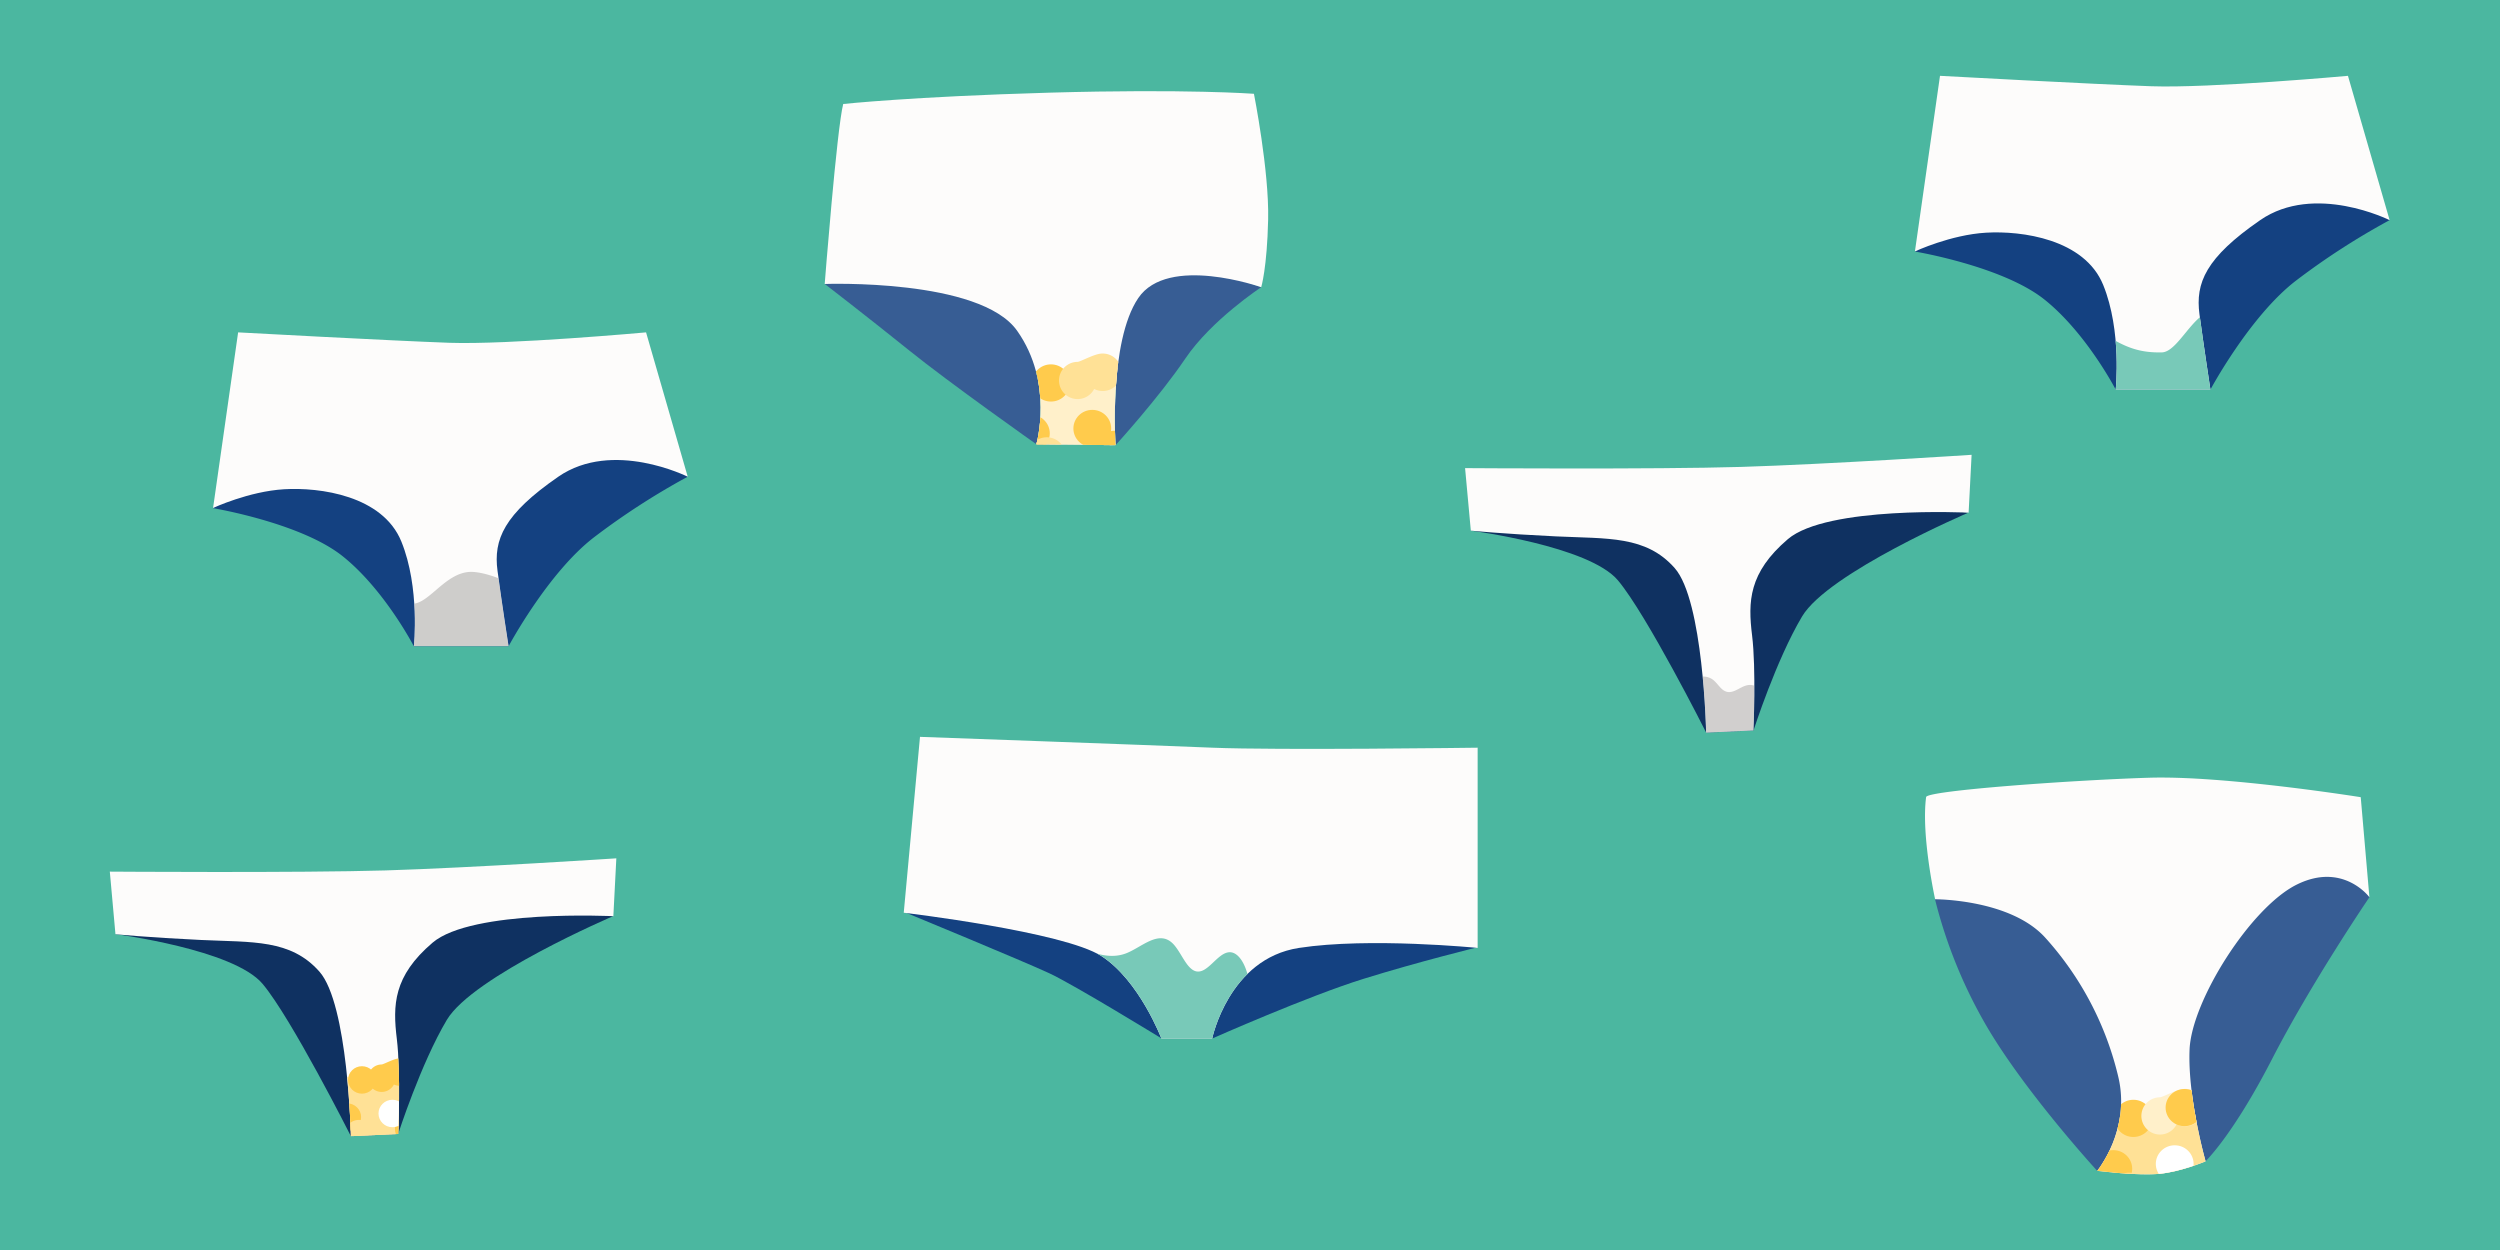 <svg id="images" xmlns="http://www.w3.org/2000/svg" xmlns:xlink="http://www.w3.org/1999/xlink" viewBox="0 0 1200 600"><rect x="0" y="0" width="1200" height="600" fill="#808080" stroke="none"/><defs><style>.cls-1{fill:none;}.cls-2{fill:#fff;}.cls-3{fill:#4bb7a0;}.cls-4{fill:#144181;}.cls-5{fill:#fdfcfb;}.cls-6{clip-path:url(#clip-path);}.cls-7{opacity:0.5;}.cls-8{fill:#9f9d9c;}.cls-9{fill:#375d94;}.cls-10{clip-path:url(#clip-path-2);}.cls-11{fill:#78c9b8;}.cls-12{fill:#fff0ca;}.cls-13{fill:#ffcb4c;}.cls-14{fill:#fdebc0;}.cls-15{fill:#ffe196;}.cls-16{clip-path:url(#clip-path-3);}.cls-17{fill:#0f3161;}.cls-18{clip-path:url(#clip-path-4);}.cls-19{opacity:0.47;}.cls-20{clip-path:url(#clip-path-5);}.cls-21{clip-path:url(#clip-path-6);}.cls-22{clip-path:url(#clip-path-7);}</style><clipPath id="clip-path"><path class="cls-1" d="M114.3,159.54s73.3,4,101.42,5,94.39-5,94.39-5l20,69.29s-36-18.07-62.14,0S236.81,259,238.81,274s5.3,36.15,5.3,36.15H198.65s3-28.12-6-50.21-39.16-26.11-56.23-25.1-34.15,9-34.15,9Z"/></clipPath><clipPath id="clip-path-2"><path class="cls-1" d="M404.74,49.92s32.83-3.55,98.88-5.44,98.27.54,98.27.54,7.34,37,6.82,60.34-3.33,32.5-3.33,32.5-44.76-15.81-59,5.2-10.93,70.62-10.93,70.62l-38-.42s8.57-29.38-9.26-54.54-92.33-22.41-92.33-22.41S401.68,61.71,404.74,49.92Z"/></clipPath><clipPath id="clip-path-3"><path class="cls-1" d="M441.6,353.69s109.15,3.9,140.33,5.2,127.34,0,127.34,0V455s-52-5.2-85.76,0-41.66,43.52-41.66,43.52H557.48s-10.63-27.93-28.82-39.62-94.86-20.79-94.86-20.79Z"/></clipPath><clipPath id="clip-path-4"><path class="cls-1" d="M703.24,224.7s91.35.66,132.43-.58,110.7-5.81,110.7-5.81l-1.43,27.77S877,242.7,858.16,258.8,839,288.81,841,305s.65,45.59.65,45.59l-22.72,1.06s-1.28-63.39-15.1-79-32-14-57-15.19S706,254.72,706,254.72Z"/></clipPath><clipPath id="clip-path-5"><path class="cls-1" d="M924.54,382.59c.42-3.15,70.86-8.16,107-9.28s101.61,9.34,101.61,9.34l4.16,48s-12.64-17.05-34.84-6.06S1052,480.41,1051,503.68s7.68,53.76,7.68,53.76-11.79,5-22.23,6-29.79-1.45-29.79-1.45,16.26-19.55,10.09-45.23a151.58,151.58,0,0,0-34.89-66.52c-16.74-18.71-53-18.59-53-18.59S922.1,400.94,924.54,382.59Z"/></clipPath><clipPath id="clip-path-6"><path class="cls-1" d="M931.2,36.4s73.31,4,101.43,5,94.39-5,94.39-5l20,69.28s-36-18.07-62.15,0-31.13,30.13-29.12,45.19S1061,187,1061,187h-45.46s3-28.11-6-50.21-39.16-26.1-56.23-25.1-34.15,9-34.15,9Z"/></clipPath><clipPath id="clip-path-7"><path class="cls-1" d="M52.71,418.38s91.35.66,132.42-.58S295.84,412,295.84,412l-1.43,27.77s-67.9-3.38-86.78,12.72-19.12,30-17.15,46.21.65,45.59.65,45.59l-22.72,1.07s-1.28-63.4-15.1-79-32-14-56.95-15.18-40.94-2.75-40.94-2.75Z"/></clipPath></defs><path class="cls-2" d="M689.84,494.5l-1.18-.74,47.18-66.37-12.29-1.85,31.61-48-15.37-2.16,36.06-80,33.58,7.11-33.71,50.25,21.49,3.4-35.32,47.6L781.52,407Z"/><polygon class="cls-2" points="654.71 594.06 670.22 579.17 690.7 583.51 681.39 564.9 691.32 546.28 670.84 549.39 656.57 533.88 652.85 554.97 633.61 563.04 652.23 572.97 654.71 594.06"/><path class="cls-2" d="M246.18,433.85l-2.48-21.72-19.23-10.55,19.85-9.31L248,370.56l14.9,16.13,21.71-3.1-10.54,19.23L284,422.68l-21.71-4.35Z"/><polygon class="cls-2" points="363.8 557.49 353.87 566.17 341.46 562.45 345.8 574.24 338.98 585.41 352.01 584.79 360.07 594.71 363.18 581.68 375.59 577.34 364.42 570.51 363.8 557.49"/><path class="cls-2" d="M327,286.67l-8.69-11.17-14.27.62,8.07-11.79-5.59-13L320.18,255l10.55-8.68.62,14.27,11.79,7.45-13.65,5Z"/><path class="cls-2" d="M400.44,183.21l-11.78-14.27L370,170.18l10.55-15.51-6.83-17.37,18,5L406,129.85l.62,18.62,15.51,9.92-17.37,6.21Z"/><polygon class="cls-2" points="378.23 196.4 371.05 199.39 373.45 192.21 369.86 192.21 369.26 199.99 364.47 194.01 361.48 197 368.06 201.19 360.88 202.38 362.08 205.97 369.26 202.38 366.27 210.16 369.26 210.16 370.46 202.38 375.24 208.37 378.23 205.97 371.65 201.19 378.83 199.39 378.23 196.4"/><polygon class="cls-2" points="512.31 530.84 505.13 533.83 507.52 526.65 503.93 526.65 503.33 534.43 498.55 528.45 495.56 531.44 502.14 535.63 494.96 536.82 496.15 540.41 503.33 536.82 500.34 544.6 503.33 544.6 504.53 536.82 509.32 542.81 512.31 540.41 505.73 535.63 512.91 533.83 512.31 530.84"/><polygon class="cls-2" points="734.4 336.38 733.8 332.19 723.63 334.59 728.41 325.61 724.83 323.82 722.43 333.99 716.45 325.01 712.86 328 720.64 335.18 710.47 335.78 711.06 339.97 721.24 336.98 721.24 337.58 715.85 346.55 720.04 348.35 722.43 338.18 727.82 347.15 732 344.16 723.63 336.98 723.63 336.38 734.4 336.38"/><polygon class="cls-2" points="317.57 356.28 316.97 352.1 306.8 354.49 311.58 345.51 307.99 343.72 305.6 353.89 299.62 344.92 296.03 347.91 303.81 355.09 293.63 355.69 294.23 359.87 304.4 356.88 304.4 357.48 299.02 366.45 303.21 368.25 305.6 358.08 310.99 367.05 315.17 364.06 306.8 356.88 306.8 356.28 317.57 356.28"/><polygon class="cls-2" points="629.53 594.28 621.75 593.69 628.33 588.3 625.34 585.91 620.55 591.89 618.76 584.71 615.77 585.91 618.76 592.49 612.18 590.1 610.98 593.69 618.76 594.28 612.78 599.07 615.17 602.06 619.36 595.48 621.15 602.66 624.74 602.06 621.75 594.88 628.93 597.28 629.53 594.28"/><polygon class="cls-2" points="750.8 287.92 762.76 274.76 780.71 277.75 771.74 261.59 779.52 245.44 762.17 249.03 749 236.46 747.21 254.41 731.05 262.79 747.81 270.57 750.8 287.92"/><polygon class="cls-2" points="235.03 325.92 226.65 333.09 215.28 330.1 219.47 340.87 213.49 349.85 224.85 349.25 231.44 357.63 234.43 347.45 244.6 343.27 235.62 337.28 235.03 325.92"/><polygon class="cls-2" points="501.76 142.41 508.34 150.19 510.73 140.62 519.71 137.63 511.33 131.65 511.33 122.67 503.55 128.65 494.58 125.66 498.17 135.24 492.78 143.01 501.76 142.41"/><path class="cls-2" d="M710.25,189.76c8.09-.94,14.62-3.39,17.73-7.07,1.72-2.73,2.16-5.08,1.41-7.65-2.71-8.41-18.42-15.56-35.43-22.35-18.07-7.58-38.38-16.19-36.65-25.61a1.79,1.79,0,1,0-3.53-.65c-2.27,12.36,17.45,20.86,39,29.69,15.23,6.45,30.95,13.61,33.4,20.14a6.59,6.59,0,0,1-.87,4.71c-2.53,3.79-11.41,5.81-21.26,6.43a108.23,108.23,0,0,0-21.23-7c-15.67-4.1-16.91-.68-17.13.5-.8,1.07-.06,3.64,3.84,5.57,5.56,2.85,20.38,5,33.28,4.31a92.23,92.23,0,0,1,12.77,6.61c5.93,4.13,9.4,8.42,8.75,11.95-1,5.3-12.65,9.23-29.67,9.14-7.1-4.35-15.61-7.74-22.08-8.94-8.72-2.21-14.34-1.42-15.57,2-.81,1.07-1,2.25.41,4.34,4,5,20.54,7.43,36.38,7.31,7.1,4.35,13.3,10.36,12.54,14.47-.54,3-4.51,4.65-7.67,5.28a71,71,0,0,1-13.48.56c-8.29-4.57-17.38-8.07-22.19-8.35-3.05.05-4.56,1.6-4.66,2.19-.7.48-.33,1.76,1.22,3.27,3.68,3.11,14.17,5.65,24.39,6.31,11.59,6.4,18.75,13.8,19,19.31.15,2.47-.54,3-1.24,3.43-4.18,2.88-18.94-2.89-26.63-7.35-.48-.69-1.88.27-2.57.75a4.52,4.52,0,0,0,.74,2.57c-.11.59,7.48,5.63,14.63,13,5.61,5.9,12,14.37,8.63,19.23-.81,1.07-.44,2.35.15,2.46l.59.11c.59.11,1.28-.37,2-.85,4-5.34,1.32-13.75-8.93-24.16-1.55-1.5-3.1-3-4.17-3.81,6.26,2.37,14.5,3.89,18,1.49,1.39-1,3-3.1,2.48-6.84-.68-6.21-7.25-13.51-15.42-18.66,4.81.27,8.67-.84,12.52-2,5.14-1.49,6.38-4.91,6.82-7.27.28-4.81-3.56-10.39-10-15.22a87.4,87.4,0,0,0,15.58-2c7-1.74,11.89-5.1,12.76-9.81C729.22,202.39,720.78,195.36,710.25,189.76Zm-24.34-3.26c-11.29-1.47-15.78-3.52-16.85-4.32,2.58-.75,13.17,1.2,24,5C690.73,186.78,688.27,186.93,685.91,186.5Zm-25.9,25c.1-.58,2.67-1.33,8-.35l3.53.65c4.6,1.45,11,3.24,15.35,5.87C670.53,217.12,660.16,214,660,211.53Zm2,25.32c1.77.33,5.78,1.67,11.55,3.35A31.79,31.79,0,0,1,662,236.85Z"/><rect class="cls-3" x="-20" y="-21.5" width="1239.6" height="638.24"/><path class="cls-4" d="M289.36,188.3l40.72,40.53A347.3,347.3,0,0,0,285,258c-22.1,17.07-40.9,52.22-40.9,52.22H198.65S184.59,283.06,164.5,267s-62.26-23.09-62.26-23.09l47.23-38.16Z"/><path class="cls-5" d="M114.3,159.54s73.3,4,101.42,5,94.39-5,94.39-5l20,69.29s-36-18.07-62.14,0S236.81,259,238.81,274s5.3,36.15,5.3,36.15H198.65s3-28.12-6-50.21-39.16-26.11-56.23-25.1-34.15,9-34.15,9Z"/><g class="cls-6"><g class="cls-7"><path class="cls-8" d="M193.22,288.06c10.41,8.17,18.93-14.78,34.24-13.51,9.23.76,22.25,7.11,30.09,12.94a9.6,9.6,0,0,1,3.23,3.8,15.08,15.08,0,0,1,.91,4.52l2.1,21.32a12,12,0,0,1-.2,5,8.72,8.72,0,0,1-3,3.79c-10.9,9.06-25.08,10.28-38.36,9.34A100.9,100.9,0,0,1,194,329.5c-3-1.14-6.14-2.53-8.5-5.09-5.91-6.42-5.35-17.64-3-26.73"/></g></g><path class="cls-9" d="M509.61,103.86l95.77,34s-23.91,15.7-36.46,34.3-33.44,41.52-33.44,41.52l-38-.42S456,184,436.27,168.1s-40.37-31.79-40.37-31.79Z"/><path class="cls-5" d="M404.74,49.92s32.83-3.55,98.88-5.44,98.27.54,98.27.54,7.34,37,6.82,60.34-3.33,32.5-3.33,32.5-44.76-15.81-59,5.2-10.93,70.62-10.93,70.62l-38-.42s8.57-29.38-9.26-54.54-92.33-22.41-92.33-22.41S401.68,61.71,404.74,49.92Z"/><g class="cls-10"><path class="cls-11" d="M491.28,189.68c.38-6.08,3.72-10.66,7.21-11.84s7.11.34,10.5,2.21,6.78,4.12,10.34,4.45c4.1.38,8.29-1.83,12.28-.08,2,.88,3.8,2.72,5.58,4.53a26.88,26.88,0,0,1,6,8,18.85,18.85,0,0,1,1.11,12.22c-1.69,5.61-6.07,6.32-9.71,7.17-7,1.64-13.57,6.37-20.49,8.47s-14.77,1.07-19.89-7.19c-4.29-6.93-5.82-18.45-3.69-27.88"/><path class="cls-12" d="M531.27,181.78s-15.4,2.33-27.88,1.59-9.88-3.81-15.52-2.76-6.81,12.85-6.81,16.55a8.84,8.84,0,0,0,8.74,8.93,8.54,8.54,0,0,0,3-.54L499.09,222l38.16-2.18,13-45.61Z"/><ellipse class="cls-13" cx="504.46" cy="183.82" rx="9.07" ry="8.93"/><ellipse class="cls-14" cx="544.1" cy="181.1" rx="9.07" ry="8.93"/><path class="cls-15" d="M529,169.7c-3.5,0-10.46,4-11.8,4a8.93,8.93,0,1,0,8,13A9,9,0,1,0,529,169.7Z"/><ellipse class="cls-13" cx="494.82" cy="208" rx="9.07" ry="8.93"/><path class="cls-15" d="M527.66,211.21a9.09,9.09,0,0,0-7.91,4.56,9.15,9.15,0,0,0-8.6.67A9.05,9.05,0,1,0,502.46,228c1.82,0,9.51,4.92,13.61,4.92,3.4,0,10.28-3.79,11.59-3.79a8.94,8.94,0,1,0,0-17.87Z"/><ellipse class="cls-13" cx="534.98" cy="215.7" rx="9.07" ry="8.93"/><ellipse class="cls-13" cx="524.3" cy="205.67" rx="9.07" ry="8.93"/></g><path class="cls-4" d="M602.2,428.86l106.92,25.86s-27.85,6.8-54.6,15.11-72.41,28.55-72.41,28.55H557.42s-41.55-25.51-53.7-31.19-69.45-29.33-69.45-29.33l73.93-10.95Z"/><path class="cls-5" d="M441.6,353.69s109.15,3.9,140.33,5.2,127.34,0,127.34,0V455s-52-5.2-85.76,0-41.66,43.52-41.66,43.52H557.48s-10.63-27.93-28.82-39.62-94.86-20.79-94.86-20.79Z"/><g class="cls-16"><path class="cls-11" d="M518.55,454.82c7.18,3.11,14.73,5.58,22,2.77,7.42-2.88,15.27-11.1,22-5.07,4.15,3.73,6.71,12.33,11.35,13.66,5.62,1.6,10.25-8.53,15.94-9.09,6.22-.62,10.92,11.44,9.94,21.85a39,39,0,0,1-11.3,23.91c-14.36,14.33-32.8,13.57-48.26,3a35.44,35.44,0,0,1-14.49-18.93c-3-9.43-2.83-21.66-7.15-29.48"/></g><path class="cls-17" d="M723.45,245.2,706,254.72s56.72,7.27,70.63,23.87,42.35,73.07,42.35,73.07l22.72-1.06S852.5,316.87,865,295.89s79.86-49.83,79.86-49.83l-101.76-11.2Z"/><path class="cls-5" d="M703.24,224.7s91.35.66,132.43-.58,110.7-5.81,110.7-5.81l-1.43,27.77S877,242.7,858.16,258.8,839,288.81,841,305s.65,45.59.65,45.59l-22.72,1.06s-1.28-63.39-15.1-79-32-14-57-15.19S706,254.72,706,254.72Z"/><g class="cls-18"><g class="cls-19"><path class="cls-8" d="M808.59,327c4.3-1.82,9.52-3.58,13.36-.92,2.57,1.77,4,5.28,7,6,3.56.79,6.62-2.79,10.23-3.25s6.84,2.26,8.88,5.25a25.24,25.24,0,0,1,2.64,23.05,15.51,15.51,0,0,1-4.11,6.19c-2.39,2.06-5.53,3-8.61,3.73-8.6,2-18.13,2.34-25.75-2.12a12.87,12.87,0,0,1-4.63-4.25c-1.4-2.33-1.66-5.16-1.88-7.87-.71-8.75-1.41-17.64.38-26.23a3,3,0,0,1,1.08-2.08c.68-.42,1.85.05,1.71.84"/></g></g><path class="cls-9" d="M993.09,405.88l-64.3,25.73a233,233,0,0,0,25.56,62.29c18.86,31.63,52.26,68.05,52.26,68.05l52-4.51s13-12.22,32-49.14,46.7-77.62,46.7-77.62l-23.22-35.29Z"/><path class="cls-5" d="M924.54,382.59c.42-3.15,70.86-8.16,107-9.28s101.61,9.34,101.61,9.34l4.16,48s-12.64-17.05-34.84-6.06S1052,480.41,1051,503.68s7.68,53.76,7.68,53.76-11.79,5-22.23,6-29.79-1.45-29.79-1.45,16.26-19.55,10.09-45.23a151.58,151.58,0,0,0-34.89-66.52c-16.74-18.71-53-18.59-53-18.59S922.1,400.94,924.54,382.59Z"/><g class="cls-20"><path class="cls-15" d="M1050.83,534.78s-15.4,2.34-27.88,1.59-9.87-3.81-15.52-2.76-6.81,12.85-6.81,16.55a8.84,8.84,0,0,0,8.74,8.93,8.32,8.32,0,0,0,3-.54l6.33,16.49,38.16-2.18,13-45.6Z"/><ellipse class="cls-13" cx="1024.02" cy="536.82" rx="9.07" ry="8.93"/><ellipse class="cls-14" cx="1063.66" cy="534.1" rx="9.07" ry="8.93"/><path class="cls-12" d="M1048.56,522.7c-3.5,0-10.45,4-11.79,4a8.94,8.94,0,1,0,8,13,9,9,0,1,0,3.75-17.06Z"/><ellipse class="cls-13" cx="1014.38" cy="561" rx="9.07" ry="8.93"/><path class="cls-15" d="M1047.22,564.22a9.09,9.09,0,0,0-7.91,4.56,9,9,0,0,0-3.67-.77,9.18,9.18,0,0,0-4.93,1.43A9.05,9.05,0,1,0,1022,581c1.82,0,9.51,4.92,13.62,4.92,3.39,0,10.27-3.79,11.58-3.79a8.93,8.93,0,1,0,0-17.86Z"/><ellipse class="cls-13" cx="1054.54" cy="568.7" rx="9.07" ry="8.93"/><ellipse class="cls-2" cx="1043.86" cy="558.67" rx="9.07" ry="8.93"/><ellipse class="cls-13" cx="1048.56" cy="531.64" rx="9.07" ry="8.93"/></g><path class="cls-4" d="M1106.27,65.15,1147,105.68a346.77,346.77,0,0,0-45.07,29.13C1079.82,151.88,1061,187,1061,187h-45.46s-14.06-27.11-34.15-43.18-62.26-23.09-62.26-23.09l47.23-38.16Z"/><path class="cls-5" d="M931.2,36.4s73.31,4,101.43,5,94.39-5,94.39-5l20,69.28s-36-18.07-62.15,0-31.13,30.13-29.12,45.19S1061,187,1061,187h-45.46s3-28.11-6-50.21-39.16-26.1-56.23-25.1-34.15,9-34.15,9Z"/><g class="cls-21"><path class="cls-11" d="M1010.66,160.65c10.41,6.89,17.69,8.68,27,8.5s17.82-27.07,30.52-18.22c1.26.88,9.81,20.1,10.51,21.47a11,11,0,0,1,.91,3.81l2.11,18a8.62,8.62,0,0,1-.21,4.2,7.72,7.72,0,0,1-3,3.2c-10.89,7.64-25.07,8.67-38.36,7.87a117.14,117.14,0,0,1-28.26-4.83c-3-1-6.14-2.14-8.5-4.3-5.91-5.4-5.35-14.88-3-22.54"/></g><path class="cls-17" d="M72.92,438.88l-17.5,9.52s56.73,7.27,70.64,23.87,42.35,73.08,42.35,73.08l22.72-1.07s10.84-33.73,23.33-54.71,79.86-49.83,79.86-49.83l-101.76-11.2Z"/><path class="cls-5" d="M52.71,418.38s91.35.66,132.42-.58S295.84,412,295.84,412l-1.43,27.77s-67.9-3.38-86.78,12.72-19.12,30-17.15,46.21.65,45.59.65,45.59l-22.72,1.07s-1.28-63.4-15.1-79-32-14-56.95-15.18-40.94-2.75-40.94-2.75Z"/><g class="cls-22"><path class="cls-15" d="M193.51,516.87S182.16,518.59,173,518s-7.27-2.81-11.44-2-5,9.48-5,12.2a6.51,6.51,0,0,0,6.44,6.59,6.29,6.29,0,0,0,2.18-.4l4.67,12.15,28.12-1.6,9.55-33.62Z"/><ellipse class="cls-13" cx="173.74" cy="518.37" rx="6.69" ry="6.59"/><ellipse class="cls-14" cx="202.96" cy="516.37" rx="6.69" ry="6.59"/><path class="cls-13" d="M191.84,508c-2.58,0-7.71,2.95-8.7,2.95a6.59,6.59,0,1,0,5.93,9.62,6.72,6.72,0,0,0,2.77.6,6.59,6.59,0,1,0,0-13.17Z"/><ellipse class="cls-13" cx="166.64" cy="536.2" rx="6.69" ry="6.59"/><path class="cls-15" d="M190.85,538.57a6.67,6.67,0,0,0-5.83,3.36,6.81,6.81,0,0,0-2.71-.57,6.69,6.69,0,0,0-3.63,1.06,6.67,6.67,0,1,0-6.41,8.48c1.34,0,7,3.63,10,3.63,2.5,0,7.57-2.79,8.54-2.79a6.59,6.59,0,1,0,0-13.17Z"/><ellipse class="cls-13" cx="196.24" cy="541.87" rx="6.69" ry="6.59"/><ellipse class="cls-2" cx="188.37" cy="534.48" rx="6.69" ry="6.59"/></g></svg>